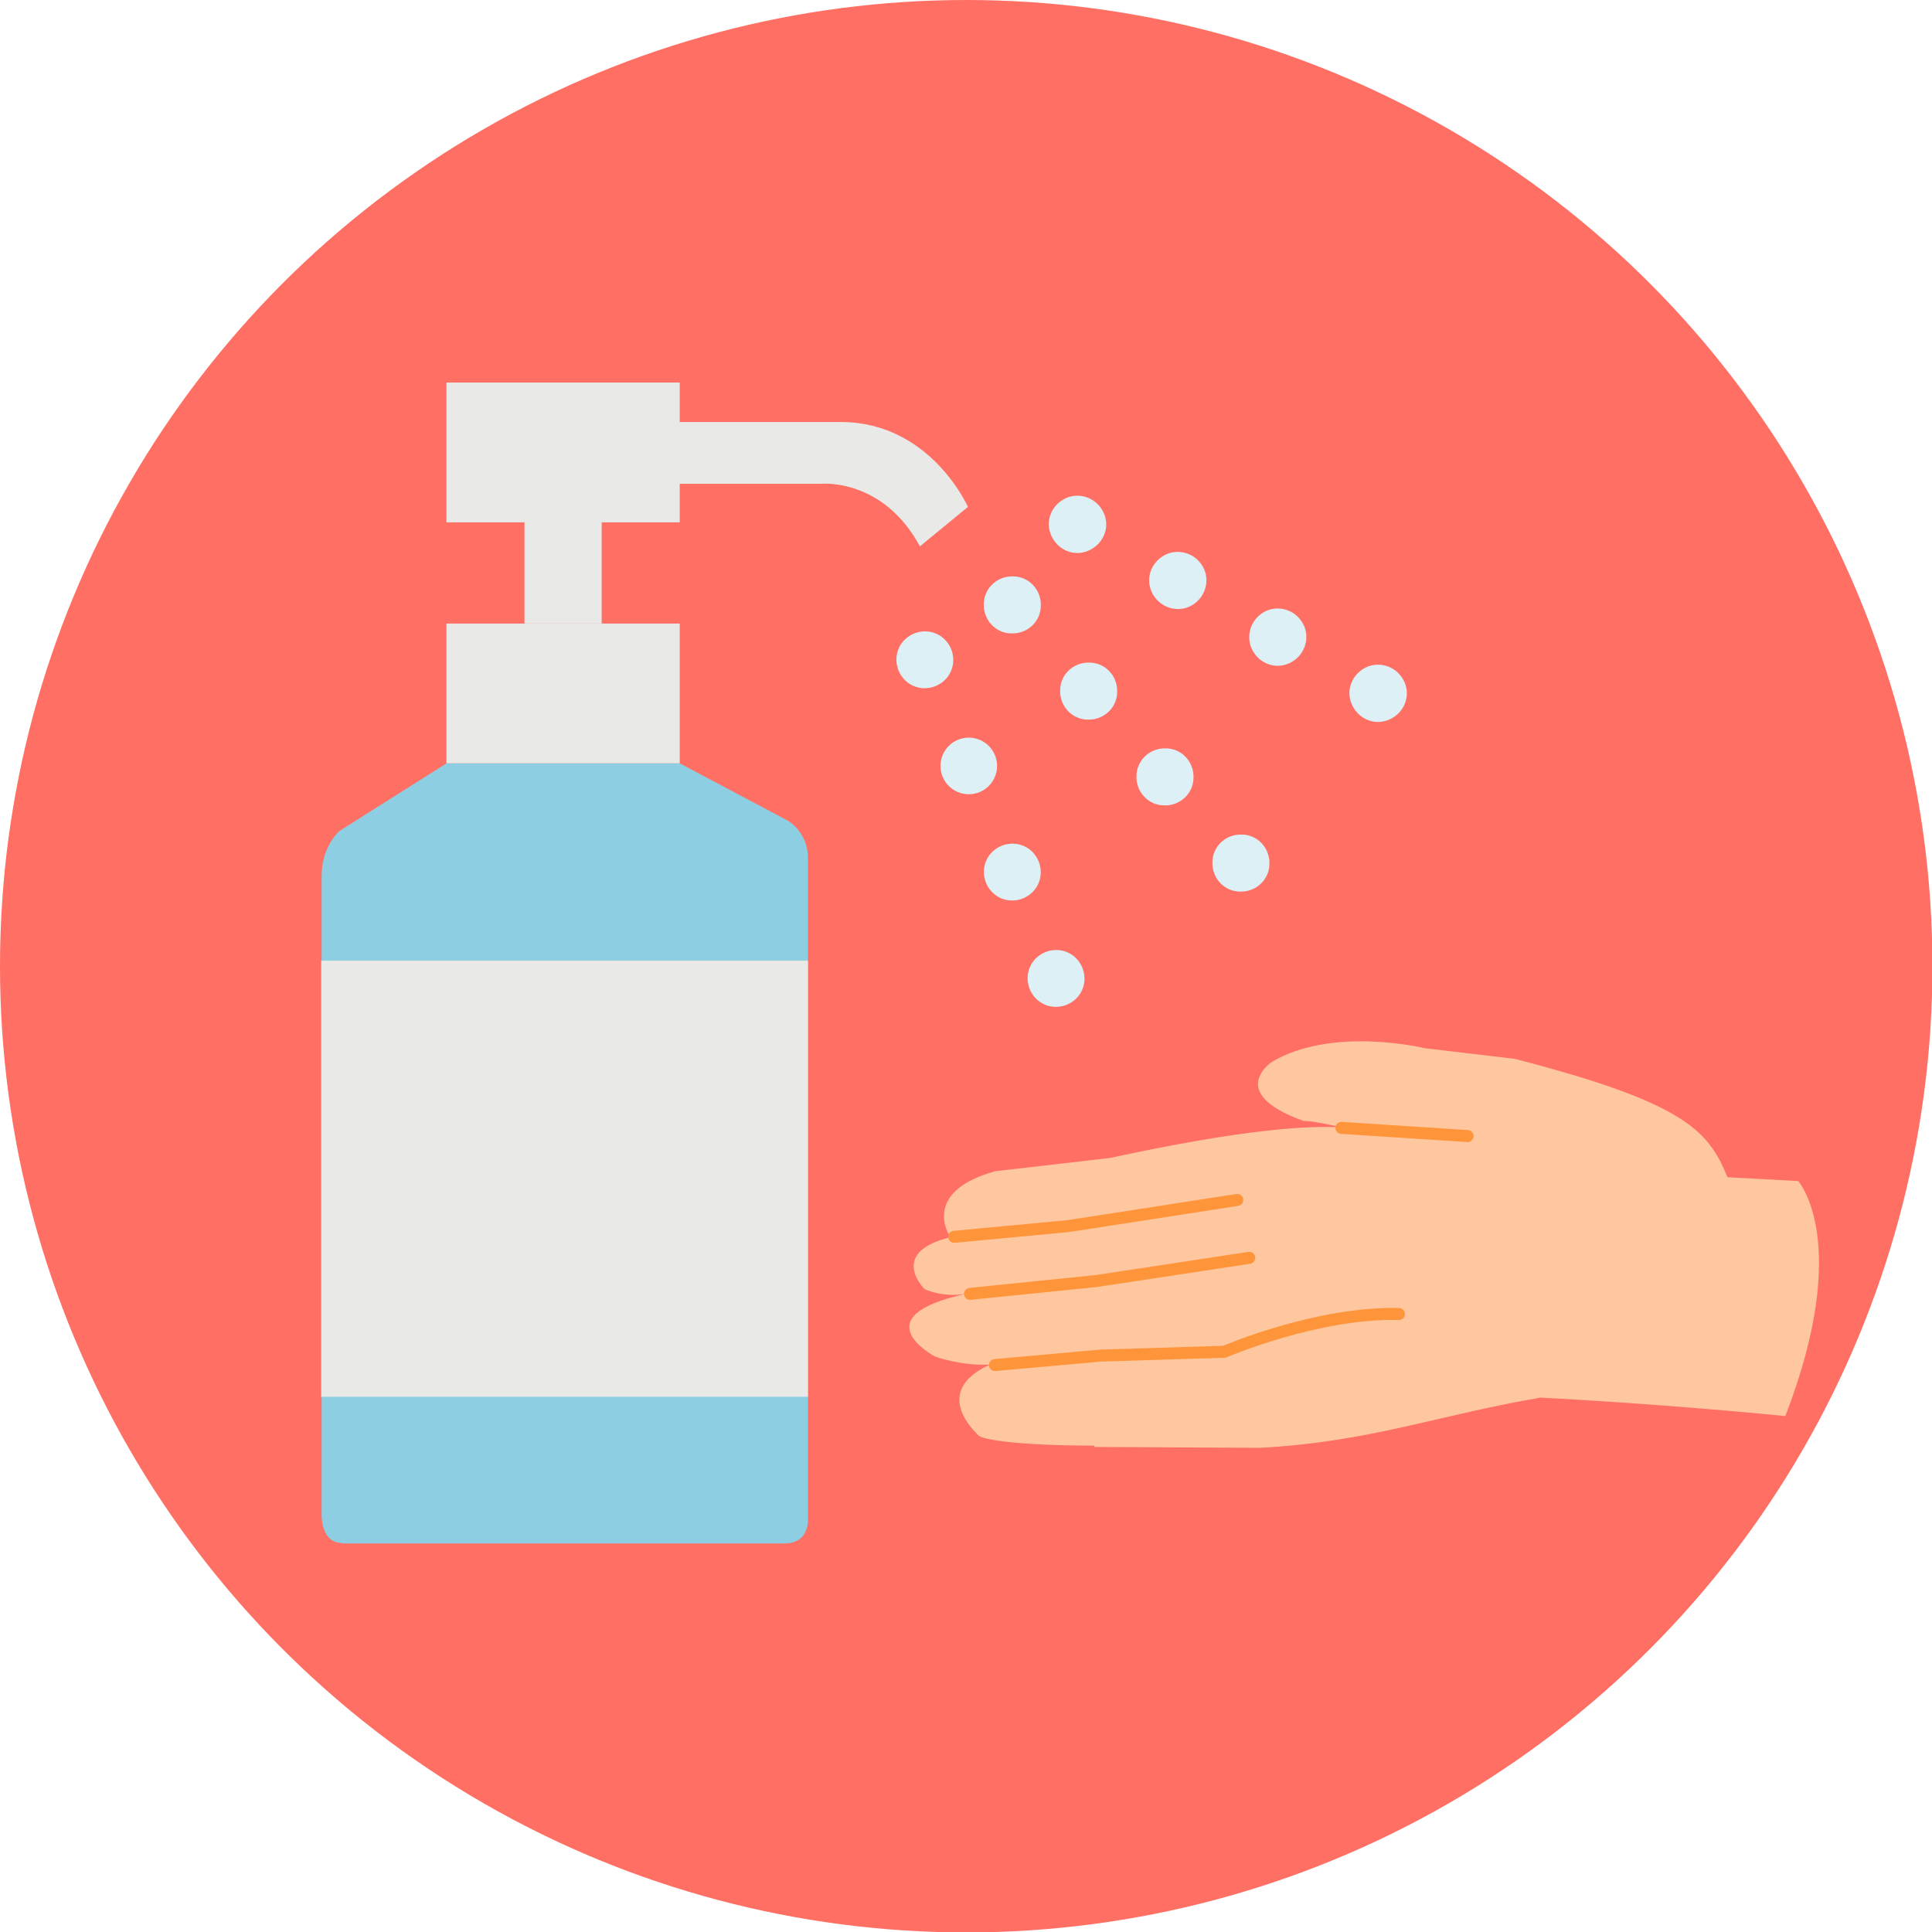 <?xml version="1.0" encoding="UTF-8"?><svg xmlns="http://www.w3.org/2000/svg" xmlns:xlink="http://www.w3.org/1999/xlink" viewBox="0 0 45.05 45.05"><defs><style>.f{fill:#e9e9e8;}.g{fill:#ffc79f;}.h{fill:#ff6f64;}.i{fill:#8ecee2;}.j{fill:#ddf0f6;}.k{filter:url(#d);}.l{fill:none;stroke:#ff953b;stroke-linecap:round;stroke-linejoin:round;stroke-width:.28px;}</style><filter id="d" filterUnits="userSpaceOnUse"><feOffset dx=".9" dy=".9"/><feGaussianBlur result="e" stdDeviation="0"/><feFlood flood-color="#000" flood-opacity=".7"/><feComposite in2="e" operator="in"/><feComposite in="SourceGraphic"/></filter></defs><g id="a"/><g id="b"><g id="c"><g><circle class="h" cx="22.53" cy="22.53" r="22.53"/><g class="k"><g><rect class="f" x="9.51" y="13.64" width="5.44" height="3.26"/><path class="i" d="M7.07,35.09h10.32c.62,0,.55-.62,.55-.62v-15.36c0-.62-.48-.88-.48-.88l-2.51-1.33h-5.44l-2.5,1.58s-.41,.36-.41,1.04v14.91s-.02,.65,.48,.65Z"/><rect class="f" x="11.33" y="11.24" width="1.8" height="2.4"/><rect class="f" x="9.51" y="8.02" width="5.44" height="3.26"/><path class="f" d="M18.7,8.94h-3.76v1.44h3.34s1.42-.12,2.27,1.46l1.12-.92s-.87-1.98-2.97-1.98Z"/><rect class="f" x="6.59" y="21.5" width="11.35" height="10.17"/></g><g><path class="j" d="M22.72,12.54c.37,0,.66,.31,.65,.68,0,.37-.31,.66-.68,.65-.37,0-.66-.31-.65-.68,0-.37,.31-.66,.68-.65Z"/><path class="j" d="M24.5,14.55c.37,0,.66,.31,.65,.68,0,.37-.31,.66-.68,.65-.37,0-.66-.31-.65-.68,0-.37,.31-.66,.68-.65Z"/><path class="j" d="M26.28,16.55c.37,0,.66,.31,.65,.68,0,.37-.31,.66-.68,.65-.37,0-.66-.31-.65-.68,0-.37,.31-.66,.68-.65Z"/><path class="j" d="M28.05,18.56c.37,0,.66,.31,.65,.68,0,.37-.31,.66-.68,.65-.37,0-.66-.31-.65-.68,0-.37,.31-.66,.68-.65Z"/></g><g><path class="j" d="M24.02,10.69c.35-.11,.72,.08,.84,.43s-.08,.72-.43,.84-.72-.08-.84-.43,.08-.72,.43-.84Z"/><path class="j" d="M26.36,12c.35-.11,.72,.08,.84,.43,.11,.35-.08,.72-.43,.84-.35,.11-.72-.08-.84-.43s.08-.72,.43-.84Z"/><path class="j" d="M28.69,13.32c.35-.11,.72,.08,.84,.43,.11,.35-.08,.72-.43,.84s-.72-.08-.84-.43c-.11-.35,.08-.72,.43-.84Z"/><path class="j" d="M31.03,14.63c.35-.11,.72,.08,.84,.43s-.08,.72-.43,.84-.72-.08-.84-.43,.08-.72,.43-.84Z"/></g><g><path class="j" d="M24.33,22.19c.15-.33,0-.73-.33-.88-.33-.15-.73,0-.88,.33-.15,.33,0,.73,.33,.88,.33,.15,.73,0,.88-.33Z"/><path class="j" d="M23.31,19.71c.15-.33,0-.73-.33-.88s-.73,0-.88,.33,0,.73,.33,.88c.33,.15,.73,0,.88-.33Z"/><circle class="j" cx="21.69" cy="16.96" r=".66"/><path class="j" d="M21.27,14.76c.15-.33,0-.73-.33-.88-.33-.15-.73,0-.88,.33-.15,.33,0,.73,.33,.88,.33,.15,.73,0,.88-.33Z"/></g><g><g><path class="g" d="M24.61,32.84l3.88,.02c2.57-.14,4.17-.77,6.53-1.17,0,0,2.68,.13,5.71,.43,1.57-4.07,.3-5.48,.3-5.48l-1.65-.09c-.44-1.09-1.01-1.74-4.96-2.76l-2.11-.25s-2.13-.52-3.55,.32c0,0-1.1,.72,.74,1.38,0,0,.1-.03,.89,.15-.74-.05-2.27,.03-5.4,.71l-2.68,.31c-1.78,.49-1.05,1.54-1.05,1.54h0c-1.47,.36-.6,1.21-.6,1.21,0,0,.4,.2,.96,.11-2.46,.54-.72,1.46-.72,1.46,0,0,.58,.22,1.28,.19-1.44,.66-.24,1.67-.24,1.67,0,0,.31,.21,2.68,.22Z"/><polyline class="l" points="21.35 27.94 24.01 27.69 27.95 27.08"/><polyline class="l" points="21.72 29.27 24.67 28.97 28.23 28.43"/><path class="l" d="M22.3,30.93l2.46-.22,2.89-.09s2.16-.93,4.07-.88"/></g><line class="l" x1="30.38" y1="25.4" x2="33.32" y2="25.59"/></g></g></g></g></g></svg>